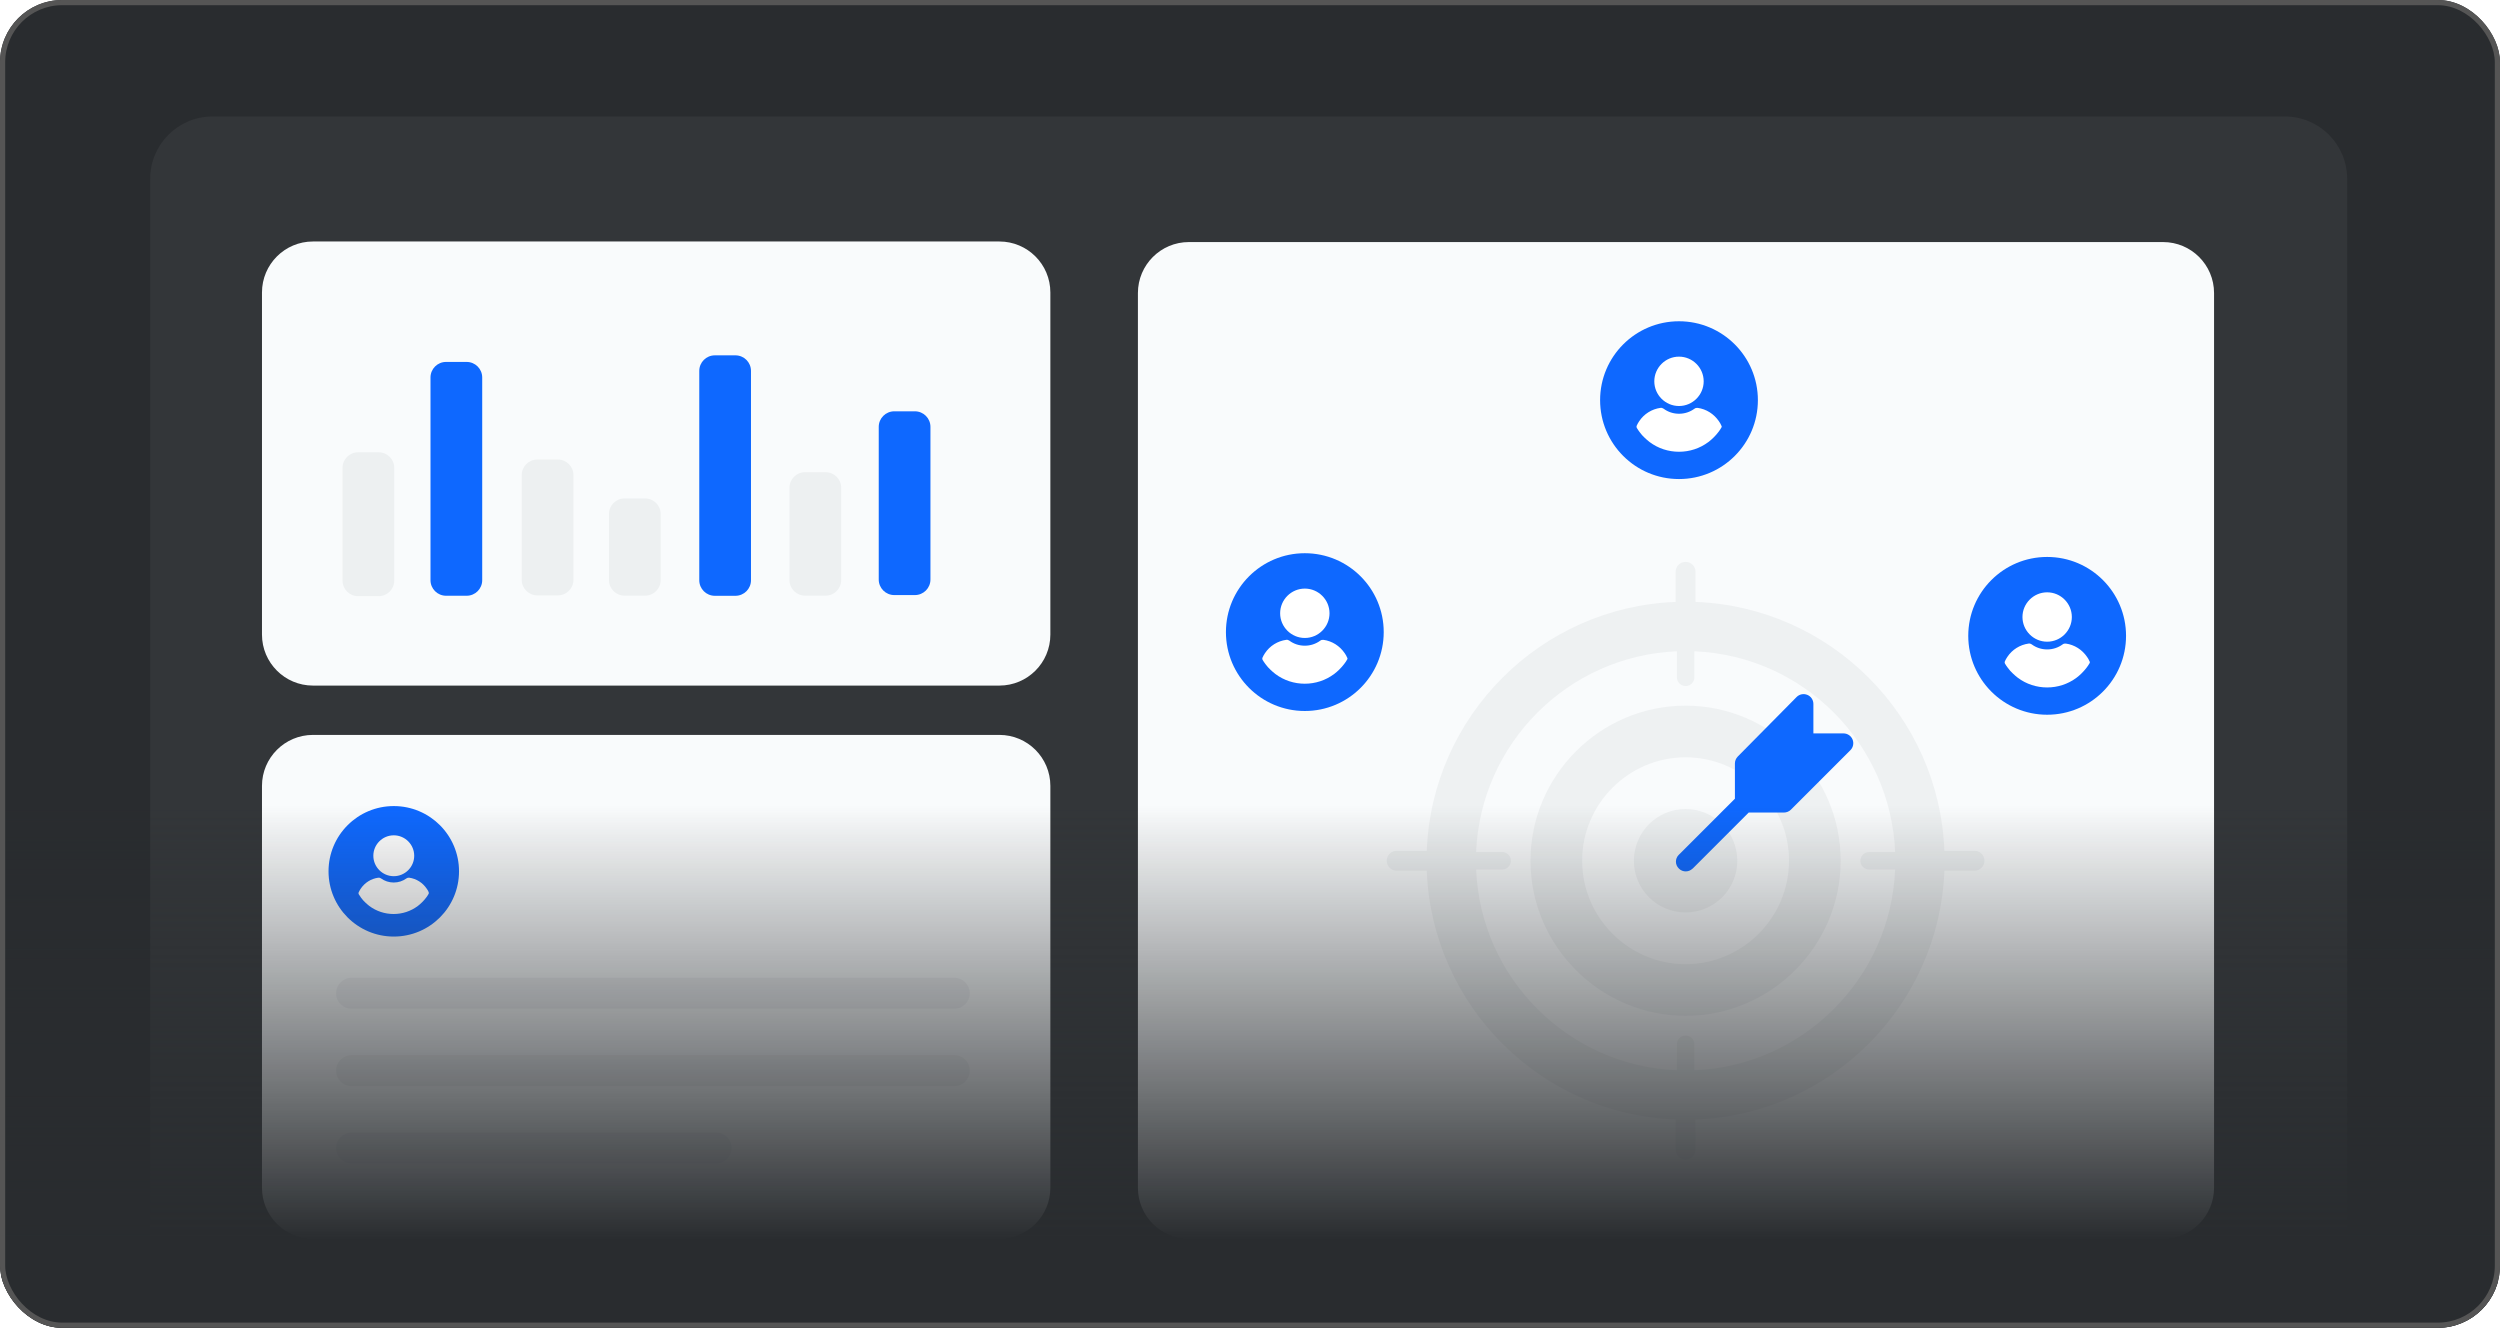 <?xml version="1.0" encoding="UTF-8"?> <svg xmlns="http://www.w3.org/2000/svg" width="482" height="256" viewBox="0 0 482 256" fill="none"><g clip-path="url(#clip0_4736_2585)"><path d="M483.85 -2.95H-2.55V259.31H483.85V-2.95Z" fill="#292C2F"></path><path opacity="0.05" d="M40.96 22.46H440.53C447.15 22.46 452.53 27.84 452.53 34.46V255.74H28.96V34.46C28.96 27.84 34.34 22.46 40.96 22.46Z" fill="white"></path><g filter="url(#filter0_d_4736_2585)"><path d="M417.04 46.67H229.22C223.791 46.67 219.39 51.071 219.39 56.5V229.01C219.39 234.439 223.791 238.84 229.22 238.84H417.04C422.469 238.84 426.87 234.439 426.87 229.01V56.5C426.87 51.071 422.469 46.67 417.04 46.67Z" fill="#F9FBFC"></path></g><g filter="url(#filter1_d_4736_2585)"><path d="M192.68 141.69H60.34C54.911 141.69 50.51 146.091 50.51 151.52V229.01C50.51 234.439 54.911 238.84 60.34 238.84H192.68C198.109 238.84 202.51 234.439 202.51 229.01V151.52C202.51 146.091 198.109 141.69 192.68 141.69Z" fill="#F9FBFC"></path></g><path d="M75.92 180.57C82.868 180.57 88.5 174.938 88.5 167.99C88.5 161.042 82.868 155.41 75.92 155.41C68.972 155.41 63.34 161.042 63.34 167.99C63.34 174.938 68.972 180.57 75.92 180.57Z" fill="#0E68FF"></path><path d="M75.919 168.93C78.09 168.93 79.859 167.16 79.859 164.99C79.859 162.82 78.09 161.05 75.919 161.05C73.749 161.05 71.98 162.82 71.98 164.99C71.98 167.16 73.749 168.93 75.919 168.93Z" fill="white"></path><path d="M82.68 172.07C82.58 171.81 82.44 171.57 82.28 171.35C81.49 170.18 80.27 169.41 78.89 169.22C78.72 169.2 78.53 169.24 78.39 169.34C77.67 169.87 76.81 170.15 75.91 170.15C75.01 170.15 74.16 169.87 73.43 169.34C73.29 169.24 73.1 169.19 72.93 169.22C71.55 169.41 70.32 170.18 69.54 171.35C69.39 171.57 69.25 171.83 69.14 172.07C69.09 172.17 69.11 172.29 69.16 172.4C69.3 172.64 69.47 172.88 69.62 173.09C69.86 173.42 70.12 173.71 70.41 173.98C70.65 174.22 70.93 174.44 71.2 174.67C72.56 175.68 74.19 176.22 75.88 176.22C77.57 176.22 79.2 175.69 80.56 174.67C80.84 174.46 81.11 174.22 81.35 173.98C81.63 173.7 81.9 173.41 82.14 173.09C82.31 172.87 82.47 172.64 82.6 172.4C82.69 172.3 82.7 172.18 82.65 172.07H82.68Z" fill="white"></path><path opacity="0.05" d="M183.99 188.52H67.78C66.134 188.52 64.8 189.854 64.8 191.5C64.8 193.146 66.134 194.48 67.78 194.48H183.99C185.636 194.48 186.97 193.146 186.97 191.5C186.97 189.854 185.636 188.52 183.99 188.52Z" fill="#1D262D"></path><path opacity="0.05" d="M183.99 203.44H67.78C66.134 203.44 64.8 204.774 64.8 206.42C64.8 208.066 66.134 209.4 67.78 209.4H183.99C185.636 209.4 186.97 208.066 186.97 206.42C186.97 204.774 185.636 203.44 183.99 203.44Z" fill="#1D262D"></path><path opacity="0.05" d="M138.07 218.36H67.78C66.134 218.36 64.8 219.694 64.8 221.34C64.8 222.986 66.134 224.32 67.78 224.32H138.07C139.716 224.32 141.05 222.986 141.05 221.34C141.05 219.694 139.716 218.36 138.07 218.36Z" fill="#1D262D"></path><g filter="url(#filter2_d_4736_2585)"><path d="M192.68 46.56H60.34C54.911 46.56 50.51 50.961 50.51 56.39V122.35C50.51 127.779 54.911 132.18 60.34 132.18H192.68C198.109 132.18 202.51 127.779 202.51 122.35V56.39C202.51 50.961 198.109 46.56 192.68 46.56Z" fill="#F9FBFC"></path></g><path d="M73.01 87.2H69.04C67.383 87.2 66.04 88.543 66.04 90.2V111.94C66.04 113.597 67.383 114.94 69.04 114.94H73.01C74.667 114.94 76.01 113.597 76.01 111.94V90.2C76.01 88.543 74.667 87.2 73.01 87.2Z" fill="#EDF0F1"></path><path d="M89.97 69.78H86C84.343 69.78 83 71.123 83 72.78V111.86C83 113.517 84.343 114.86 86 114.86H89.97C91.627 114.86 92.97 113.517 92.97 111.86V72.78C92.97 71.123 91.627 69.78 89.97 69.78Z" fill="#0E68FF"></path><path d="M107.56 88.6H103.59C101.933 88.6 100.59 89.943 100.59 91.6V111.79C100.59 113.447 101.933 114.79 103.59 114.79H107.56C109.217 114.79 110.56 113.447 110.56 111.79V91.6C110.56 89.943 109.217 88.6 107.56 88.6Z" fill="#EDF0F1"></path><path d="M124.38 96.1H120.41C118.753 96.1 117.41 97.443 117.41 99.1V111.84C117.41 113.497 118.753 114.84 120.41 114.84H124.38C126.037 114.84 127.38 113.497 127.38 111.84V99.1C127.38 97.443 126.037 96.1 124.38 96.1Z" fill="#EDF0F1"></path><path d="M141.79 68.51H137.82C136.163 68.51 134.82 69.853 134.82 71.51V111.87C134.82 113.527 136.163 114.87 137.82 114.87H141.79C143.447 114.87 144.79 113.527 144.79 111.87V71.51C144.79 69.853 143.447 68.51 141.79 68.51Z" fill="#0E68FF"></path><path d="M159.18 91.04H155.21C153.553 91.04 152.21 92.383 152.21 94.04V111.84C152.21 113.497 153.553 114.84 155.21 114.84H159.18C160.837 114.84 162.18 113.497 162.18 111.84V94.04C162.18 92.383 160.837 91.04 159.18 91.04Z" fill="#EDF0F1"></path><path d="M176.39 79.3H172.42C170.763 79.3 169.42 80.643 169.42 82.3V111.73C169.42 113.387 170.763 114.73 172.42 114.73H176.39C178.047 114.73 179.39 113.387 179.39 111.73V82.3C179.39 80.643 178.047 79.3 176.39 79.3Z" fill="#0E68FF"></path><path d="M323.71 92.36C332.11 92.36 338.92 85.55 338.92 77.15C338.92 68.75 332.11 61.94 323.71 61.94C315.31 61.94 308.5 68.75 308.5 77.15C308.5 85.55 315.31 92.36 323.71 92.36Z" fill="#0E68FF"></path><path d="M323.71 78.28C326.33 78.28 328.47 76.14 328.47 73.52C328.47 70.9 326.33 68.76 323.71 68.76C321.09 68.76 318.95 70.9 318.95 73.52C318.95 76.14 321.09 78.28 323.71 78.28Z" fill="white"></path><path d="M331.89 82.09C331.77 81.78 331.6 81.49 331.41 81.22C330.45 79.81 328.98 78.87 327.31 78.64C327.1 78.62 326.87 78.66 326.71 78.79C325.84 79.43 324.8 79.77 323.72 79.77C322.64 79.77 321.6 79.44 320.73 78.79C320.56 78.67 320.33 78.6 320.13 78.64C318.47 78.87 316.97 79.8 316.03 81.22C315.84 81.49 315.68 81.8 315.55 82.09C315.49 82.21 315.51 82.36 315.57 82.49C315.74 82.78 315.94 83.07 316.13 83.32C316.42 83.72 316.73 84.07 317.09 84.4C317.38 84.69 317.71 84.96 318.05 85.23C319.69 86.46 321.67 87.1 323.71 87.1C325.75 87.1 327.72 86.46 329.37 85.23C329.7 84.98 330.04 84.69 330.33 84.4C330.66 84.07 331 83.71 331.29 83.32C331.5 83.05 331.69 82.78 331.85 82.49C331.95 82.37 331.97 82.22 331.91 82.09H331.89Z" fill="white"></path><path d="M394.69 137.8C403.091 137.8 409.9 130.99 409.9 122.59C409.9 114.19 403.091 107.38 394.69 107.38C386.29 107.38 379.48 114.19 379.48 122.59C379.48 130.99 386.29 137.8 394.69 137.8Z" fill="#0E68FF"></path><path d="M394.691 123.72C397.311 123.72 399.451 121.58 399.451 118.96C399.451 116.34 397.311 114.2 394.691 114.2C392.071 114.2 389.931 116.34 389.931 118.96C389.931 121.58 392.071 123.72 394.691 123.72Z" fill="white"></path><path d="M402.87 127.53C402.75 127.22 402.58 126.93 402.39 126.66C401.43 125.25 399.96 124.31 398.29 124.08C398.08 124.06 397.85 124.1 397.69 124.23C396.82 124.87 395.78 125.21 394.7 125.21C393.62 125.21 392.58 124.88 391.71 124.23C391.54 124.11 391.31 124.04 391.11 124.08C389.45 124.31 387.95 125.24 387.01 126.66C386.82 126.93 386.66 127.24 386.53 127.53C386.47 127.65 386.49 127.8 386.55 127.93C386.72 128.22 386.92 128.51 387.11 128.76C387.4 129.16 387.71 129.51 388.07 129.84C388.36 130.13 388.69 130.4 389.03 130.67C390.67 131.9 392.65 132.54 394.69 132.54C396.73 132.54 398.7 131.9 400.35 130.67C400.68 130.42 401.02 130.13 401.31 129.84C401.64 129.51 401.98 129.15 402.27 128.76C402.48 128.49 402.67 128.22 402.83 127.93C402.93 127.81 402.95 127.66 402.89 127.53H402.87Z" fill="white"></path><path d="M251.57 137.08C259.971 137.08 266.78 130.27 266.78 121.87C266.78 113.47 259.971 106.66 251.57 106.66C243.17 106.66 236.36 113.47 236.36 121.87C236.36 130.27 243.17 137.08 251.57 137.08Z" fill="#0E68FF"></path><path d="M251.571 123C254.191 123 256.331 120.86 256.331 118.24C256.331 115.62 254.191 113.48 251.571 113.48C248.951 113.48 246.811 115.62 246.811 118.24C246.811 120.86 248.951 123 251.571 123Z" fill="white"></path><path d="M259.74 126.81C259.62 126.5 259.451 126.21 259.26 125.94C258.3 124.53 256.83 123.59 255.16 123.36C254.95 123.34 254.72 123.38 254.56 123.51C253.69 124.15 252.65 124.49 251.57 124.49C250.49 124.49 249.45 124.16 248.58 123.51C248.41 123.39 248.18 123.32 247.98 123.36C246.32 123.59 244.82 124.52 243.88 125.94C243.69 126.21 243.53 126.52 243.4 126.81C243.34 126.93 243.36 127.08 243.42 127.21C243.59 127.5 243.79 127.79 243.98 128.04C244.27 128.44 244.58 128.79 244.94 129.12C245.23 129.41 245.56 129.68 245.9 129.95C247.54 131.18 249.52 131.82 251.56 131.82C253.6 131.82 255.57 131.18 257.22 129.95C257.55 129.7 257.89 129.41 258.18 129.12C258.51 128.79 258.851 128.43 259.141 128.04C259.351 127.77 259.541 127.5 259.701 127.21C259.801 127.09 259.82 126.94 259.76 126.81H259.74Z" fill="white"></path><g opacity="0.05"><path d="M324.98 136.05C308.53 136.05 295.08 149.51 295.08 165.95C295.08 182.39 308.54 195.85 324.98 195.85C341.42 195.85 354.88 182.39 354.88 165.95C354.88 149.51 341.42 136.05 324.98 136.05ZM324.98 185.89C314.02 185.89 305.04 176.92 305.04 165.95C305.04 154.98 314.01 146.01 324.98 146.01C335.95 146.01 344.92 154.98 344.92 165.95C344.92 176.92 335.95 185.89 324.98 185.89Z" fill="#1D262D"></path><path d="M324.98 175.92C330.486 175.92 334.95 171.456 334.95 165.95C334.95 160.444 330.486 155.98 324.98 155.98C319.473 155.98 315.01 160.444 315.01 165.95C315.01 171.456 319.473 175.92 324.98 175.92Z" fill="#1D262D"></path></g><g opacity="0.05"><path d="M380.68 164.03H374.88C373.89 138.02 352.92 117.04 326.9 116.05V110.25C326.9 109.19 326.04 108.33 324.98 108.33C323.92 108.33 323.06 109.19 323.06 110.25V116.05C297.05 117.04 276.07 138.01 275.08 164.03H269.28C268.22 164.03 267.36 164.89 267.36 165.95C267.36 167.01 268.22 167.87 269.28 167.87H275.08C276.07 193.88 297.04 214.86 323.06 215.85V221.65C323.06 222.71 323.92 223.57 324.98 223.57C326.04 223.57 326.9 222.71 326.9 221.65V215.85C352.91 214.86 373.89 193.89 374.88 167.87H380.68C381.74 167.87 382.6 167.01 382.6 165.95C382.6 164.89 381.74 164.03 380.68 164.03ZM360.36 167.64H365.38C364.52 188.6 347.63 205.49 326.67 206.35V201.33C326.67 200.4 325.92 199.65 324.99 199.65C324.06 199.65 323.31 200.4 323.31 201.33V206.35C302.35 205.49 285.46 188.6 284.6 167.64H289.62C290.55 167.64 291.3 166.89 291.3 165.96C291.3 165.03 290.55 164.28 289.62 164.28H284.6C285.46 143.32 302.35 126.43 323.31 125.57V130.59C323.31 131.52 324.06 132.27 324.99 132.27C325.92 132.27 326.67 131.52 326.67 130.59V125.57C347.63 126.43 364.52 143.32 365.38 164.28H360.36C359.43 164.28 358.68 165.03 358.68 165.96C358.68 166.89 359.43 167.64 360.36 167.64Z" fill="#1D262D"></path></g><path d="M323.671 164.83C323.671 164.83 323.681 164.8 323.691 164.79L334.491 153.99V147.2C334.491 146.7 334.691 146.22 335.041 145.86L346.391 134.38C346.931 133.84 347.741 133.68 348.451 133.97C349.161 134.26 349.621 134.95 349.621 135.72V141.4H355.421C356.181 141.4 356.881 141.86 357.171 142.57C357.461 143.28 357.301 144.09 356.761 144.63L345.281 156.11C344.931 156.46 344.441 156.66 343.941 156.66H337.151L326.351 167.46C326.341 167.47 326.321 167.47 326.311 167.48C325.571 168.18 324.451 168.19 323.711 167.48C322.921 166.73 322.941 165.56 323.651 164.82L323.671 164.83Z" fill="#0E68FF"></path><path d="M481.53 155.32H0.25V256.2H481.53V155.32Z" fill="url(#paint0_linear_4736_2585)"></path></g><rect x="0.5" y="0.5" width="481" height="255" rx="11.5" stroke="#555555"></rect><defs><filter id="filter0_d_4736_2585" x="211.39" y="38.67" width="223.48" height="208.17" filterUnits="userSpaceOnUse" color-interpolation-filters="sRGB"><feFlood flood-opacity="0" result="BackgroundImageFix"></feFlood><feColorMatrix in="SourceAlpha" type="matrix" values="0 0 0 0 0 0 0 0 0 0 0 0 0 0 0 0 0 0 127 0" result="hardAlpha"></feColorMatrix><feOffset></feOffset><feGaussianBlur stdDeviation="4"></feGaussianBlur><feColorMatrix type="matrix" values="0 0 0 0 0.18 0 0 0 0 0.09 0 0 0 0 0.51 0 0 0 0.1 0"></feColorMatrix><feBlend mode="normal" in2="BackgroundImageFix" result="effect1_dropShadow_4736_2585"></feBlend><feBlend mode="normal" in="SourceGraphic" in2="effect1_dropShadow_4736_2585" result="shape"></feBlend></filter><filter id="filter1_d_4736_2585" x="42.51" y="133.69" width="168" height="113.15" filterUnits="userSpaceOnUse" color-interpolation-filters="sRGB"><feFlood flood-opacity="0" result="BackgroundImageFix"></feFlood><feColorMatrix in="SourceAlpha" type="matrix" values="0 0 0 0 0 0 0 0 0 0 0 0 0 0 0 0 0 0 127 0" result="hardAlpha"></feColorMatrix><feOffset></feOffset><feGaussianBlur stdDeviation="4"></feGaussianBlur><feColorMatrix type="matrix" values="0 0 0 0 0.18 0 0 0 0 0.09 0 0 0 0 0.51 0 0 0 0.1 0"></feColorMatrix><feBlend mode="normal" in2="BackgroundImageFix" result="effect1_dropShadow_4736_2585"></feBlend><feBlend mode="normal" in="SourceGraphic" in2="effect1_dropShadow_4736_2585" result="shape"></feBlend></filter><filter id="filter2_d_4736_2585" x="42.51" y="38.56" width="168" height="101.62" filterUnits="userSpaceOnUse" color-interpolation-filters="sRGB"><feFlood flood-opacity="0" result="BackgroundImageFix"></feFlood><feColorMatrix in="SourceAlpha" type="matrix" values="0 0 0 0 0 0 0 0 0 0 0 0 0 0 0 0 0 0 127 0" result="hardAlpha"></feColorMatrix><feOffset></feOffset><feGaussianBlur stdDeviation="4"></feGaussianBlur><feColorMatrix type="matrix" values="0 0 0 0 0.18 0 0 0 0 0.09 0 0 0 0 0.51 0 0 0 0.1 0"></feColorMatrix><feBlend mode="normal" in2="BackgroundImageFix" result="effect1_dropShadow_4736_2585"></feBlend><feBlend mode="normal" in="SourceGraphic" in2="effect1_dropShadow_4736_2585" result="shape"></feBlend></filter><linearGradient id="paint0_linear_4736_2585" x1="240.89" y1="155.32" x2="240.89" y2="256.2" gradientUnits="userSpaceOnUse"><stop stop-color="#292C2F" stop-opacity="0"></stop><stop offset="0.83" stop-color="#292C2F"></stop></linearGradient><clipPath id="clip0_4736_2585"><rect width="482" height="256" rx="12" fill="white"></rect></clipPath></defs></svg> 